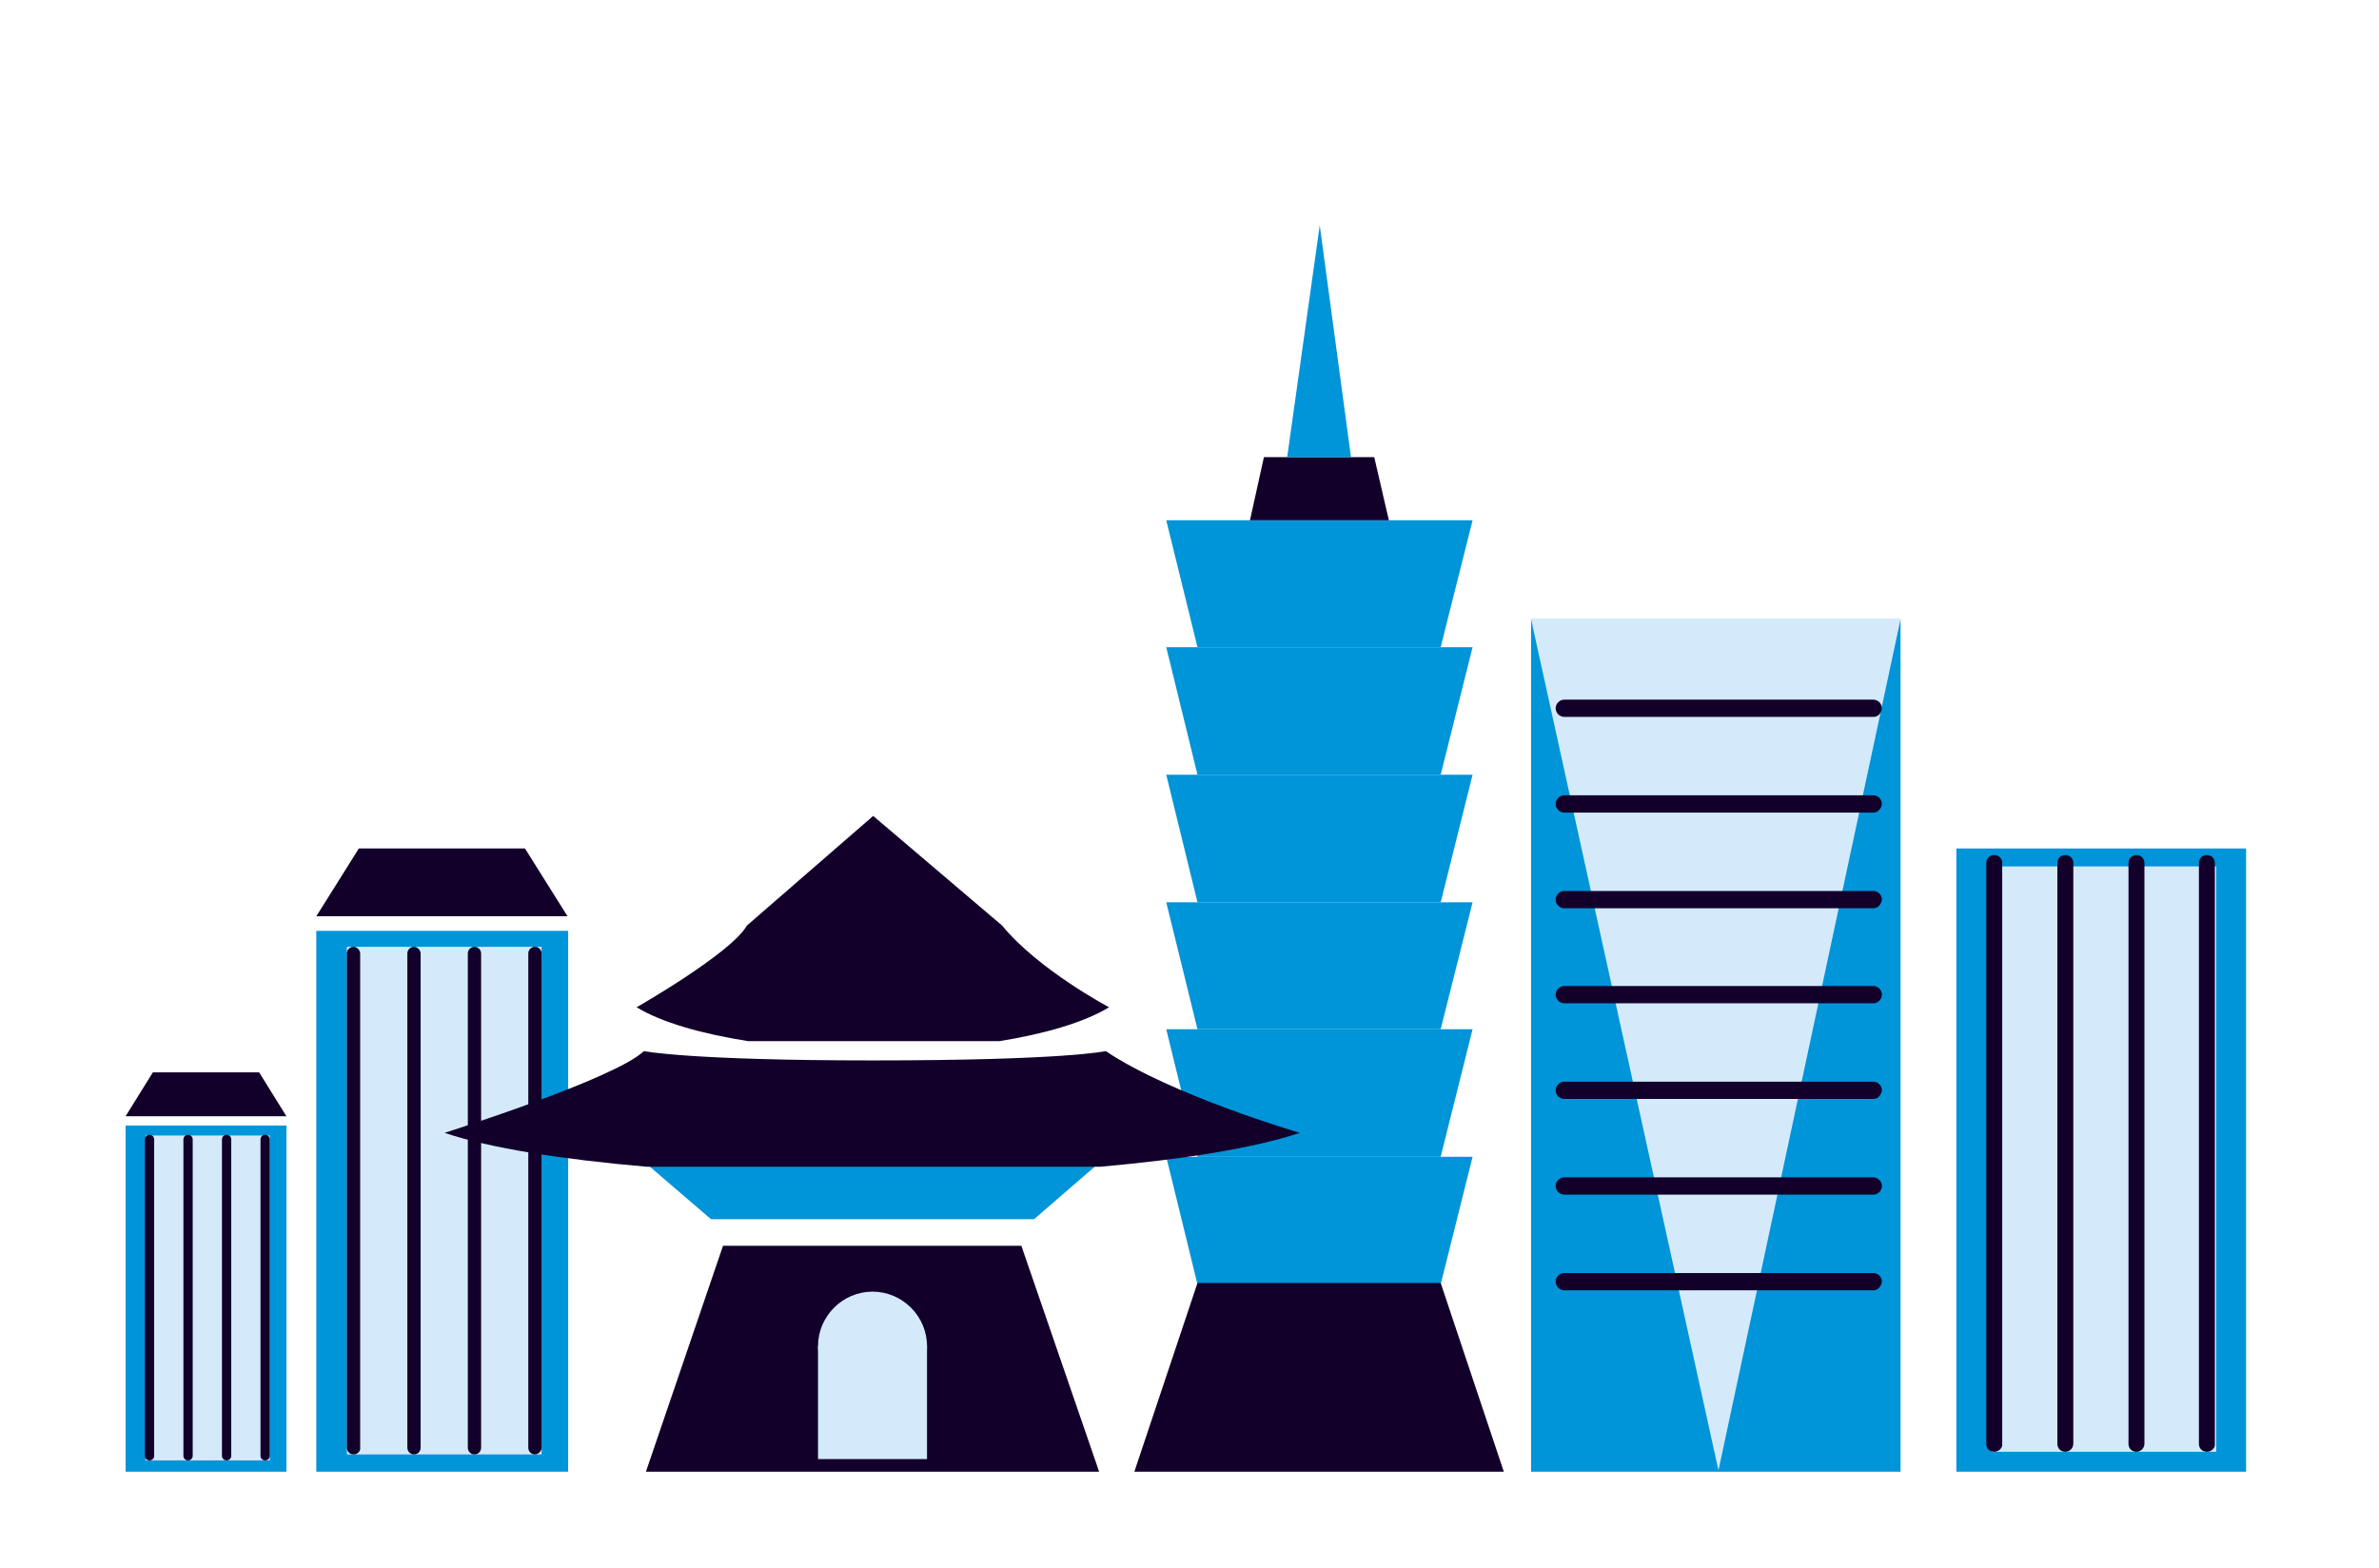 <?xml version="1.0" encoding="utf-8"?>
<!-- Generator: Adobe Illustrator 24.1.1, SVG Export Plug-In . SVG Version: 6.00 Build 0)  -->
<svg version="1.1" id="Ebene_1" xmlns="http://www.w3.org/2000/svg" xmlns:xlink="http://www.w3.org/1999/xlink" x="0px" y="0px"
	 viewBox="0 0 358 236" style="enable-background:new 0 0 358 236;" xml:space="preserve">
<style type="text/css">
	.st0{fill:#0094D9;}
	.st1{fill:#D4EAFB;}
	.st2{fill:#12002B;}
</style>
<g>
	<g>
		<rect x="47.6" y="140.1" class="st0" width="37.9" height="81.4"/>
	</g>
	<g>
		<rect x="52.2" y="142.5" class="st1" width="29.3" height="76.4"/>
	</g>
	<g>
		<g>
			<path class="st2" d="M53.2,218.9c-0.6,0-1-0.5-1-1v-74.4c0-0.6,0.5-1,1-1s1,0.5,1,1v74.4C54.3,218.4,53.8,218.9,53.2,218.9z"/>
		</g>
		<g>
			<path class="st2" d="M62.3,218.9c-0.6,0-1-0.5-1-1v-74.4c0-0.6,0.5-1,1-1s1,0.5,1,1v74.4C63.3,218.4,62.9,218.9,62.3,218.9z"/>
		</g>
		<g>
			<path class="st2" d="M71.4,218.9c-0.6,0-1-0.5-1-1v-74.4c0-0.6,0.5-1,1-1c0.6,0,1,0.5,1,1v74.4C72.4,218.4,72,218.9,71.4,218.9z"
				/>
		</g>
		<g>
			<path class="st2" d="M80.5,218.9c-0.6,0-1-0.5-1-1v-74.4c0-0.6,0.5-1,1-1c0.6,0,1,0.5,1,1v74.4C81.5,218.4,81,218.9,80.5,218.9z"
				/>
		</g>
	</g>
	<g>
		<polygon class="st2" points="47.6,137.9 54,127.7 79,127.7 85.4,137.9 		"/>
	</g>
	<g>
		<polygon class="st0" points="175.5,135.8 180.2,154.9 216.8,154.9 221.6,135.8 		"/>
	</g>
	<g>
		<polygon class="st0" points="175.5,154.9 180.2,174.1 216.8,174.1 221.6,154.9 		"/>
	</g>
	<g>
		<polygon class="st0" points="175.5,174.1 180.2,193.3 216.8,193.3 221.6,174.1 		"/>
	</g>
	<g>
		<polygon class="st0" points="175.5,78.3 180.2,97.4 216.8,97.4 221.6,78.3 		"/>
	</g>
	<g>
		<polygon class="st0" points="175.5,97.4 180.2,116.6 216.8,116.6 221.6,97.4 		"/>
	</g>
	<g>
		<polygon class="st0" points="175.5,116.6 180.2,135.8 216.8,135.8 221.6,116.6 		"/>
	</g>
	<g>
		<polygon class="st2" points="180.2,193.1 170.7,221.5 226.3,221.5 216.8,193.1 		"/>
	</g>
	<g>
		<polygon class="st2" points="188.1,78.3 190.2,68.8 206.8,68.8 209,78.3 		"/>
	</g>
	<g>
		<polygon class="st0" points="198.6,33.9 193.7,68.8 203.3,68.8 		"/>
	</g>
	<g>
		<polygon class="st0" points="94.3,172.6 107,183.5 155.6,183.5 168.2,172.6 		"/>
	</g>
	<g>
		<g>
			<path class="st2" d="M195.6,170.5c0,0-19.2-5.6-29.2-12.3c0,0-6.1,1.4-35.1,1.4c-27.6,0-34.4-1.4-34.4-1.4
				c-4.4,4.2-30,12.3-30,12.3c6.8,2.3,17.7,4,30.4,5.1h68.3C178,174.5,188.7,172.8,195.6,170.5"/>
		</g>
		<g>
			<path class="st2" d="M166.9,151.6c0,0-10.6-5.6-16.1-12.3l-19.4-16.5l-19,16.5c-2.4,4.2-16.6,12.3-16.6,12.3
				c3.8,2.3,9.8,4,16.8,5.1h37.8C157.2,155.6,163.1,153.9,166.9,151.6"/>
		</g>
	</g>
	<g>
		<polygon class="st2" points="108.8,187.5 97.2,221.5 165.4,221.5 153.7,187.5 		"/>
	</g>
	<g>
		<g>
			<path class="st1" d="M131.3,210.8c4.5,0,8.2-3.7,8.2-8.2c0-4.5-3.7-8.2-8.2-8.2c-4.5,0-8.2,3.7-8.2,8.2
				C123.1,207.1,126.8,210.8,131.3,210.8"/>
		</g>
	</g>
	<g>
		<rect x="123.1" y="202.6" class="st1" width="16.4" height="17"/>
	</g>
	<g>
		<rect x="230.4" y="93.2" class="st0" width="55.6" height="128.3"/>
	</g>
	<g>
		<polygon class="st1" points="230.4,93.2 258.6,221.3 286,93.2 		"/>
	</g>
	<g>
		<path class="st2" d="M281.9,107.9h-46.5c-0.7,0-1.3-0.6-1.3-1.3c0-0.7,0.6-1.3,1.3-1.3h46.5c0.7,0,1.3,0.6,1.3,1.3
			C283.1,107.4,282.6,107.9,281.9,107.9z"/>
	</g>
	<g>
		<path class="st2" d="M281.9,122.3h-46.5c-0.7,0-1.3-0.6-1.3-1.3c0-0.7,0.6-1.3,1.3-1.3h46.5c0.7,0,1.3,0.6,1.3,1.3
			C283.1,121.7,282.6,122.3,281.9,122.3z"/>
	</g>
	<g>
		<path class="st2" d="M281.9,136.7h-46.5c-0.7,0-1.3-0.6-1.3-1.3c0-0.7,0.6-1.3,1.3-1.3h46.5c0.7,0,1.3,0.6,1.3,1.3
			C283.1,136.1,282.6,136.7,281.9,136.7z"/>
	</g>
	<g>
		<path class="st2" d="M281.9,151h-46.5c-0.7,0-1.3-0.6-1.3-1.3s0.6-1.3,1.3-1.3h46.5c0.7,0,1.3,0.6,1.3,1.3S282.6,151,281.9,151z"
			/>
	</g>
	<g>
		<path class="st2" d="M281.9,165.4h-46.5c-0.7,0-1.3-0.6-1.3-1.3c0-0.7,0.6-1.3,1.3-1.3h46.5c0.7,0,1.3,0.6,1.3,1.3
			C283.1,164.8,282.6,165.4,281.9,165.4z"/>
	</g>
	<g>
		<path class="st2" d="M281.9,179.8h-46.5c-0.7,0-1.3-0.6-1.3-1.3s0.6-1.3,1.3-1.3h46.5c0.7,0,1.3,0.6,1.3,1.3
			S282.6,179.8,281.9,179.8z"/>
	</g>
	<g>
		<path class="st2" d="M281.9,194.2h-46.5c-0.7,0-1.3-0.6-1.3-1.3c0-0.7,0.6-1.3,1.3-1.3h46.5c0.7,0,1.3,0.6,1.3,1.3
			C283.1,193.6,282.6,194.2,281.9,194.2z"/>
	</g>
	<g>
		<rect x="294.4" y="127.7" class="st0" width="43.6" height="93.8"/>
	</g>
	<g>
		<rect x="299.7" y="130.4" class="st1" width="33.8" height="88.1"/>
	</g>
	<g>
		<g>
			<path class="st2" d="M300.1,218.5c-0.7,0-1.2-0.5-1.2-1.2v-87.4c0-0.7,0.5-1.2,1.2-1.2c0.7,0,1.2,0.5,1.2,1.2v87.4
				C301.4,217.9,300.8,218.5,300.1,218.5z"/>
		</g>
		<g>
			<path class="st2" d="M310.8,218.5c-0.7,0-1.2-0.5-1.2-1.2v-87.4c0-0.7,0.5-1.2,1.2-1.2c0.7,0,1.2,0.5,1.2,1.2v87.4
				C312,217.9,311.5,218.5,310.8,218.5z"/>
		</g>
		<g>
			<path class="st2" d="M321.5,218.5c-0.7,0-1.2-0.5-1.2-1.2v-87.4c0-0.7,0.5-1.2,1.2-1.2c0.7,0,1.2,0.5,1.2,1.2v87.4
				C322.7,217.9,322.2,218.5,321.5,218.5z"/>
		</g>
		<g>
			<path class="st2" d="M332.1,218.5c-0.7,0-1.2-0.5-1.2-1.2v-87.4c0-0.7,0.5-1.2,1.2-1.2c0.7,0,1.2,0.5,1.2,1.2v87.4
				C333.4,217.9,332.8,218.5,332.1,218.5z"/>
		</g>
	</g>
	<g>
		<rect x="18.9" y="169.4" class="st0" width="24.2" height="52.1"/>
	</g>
	<g>
		<rect x="21.9" y="170.9" class="st1" width="18.7" height="48.9"/>
	</g>
	<g>
		<g>
			<path class="st2" d="M22.5,219.8c-0.4,0-0.7-0.3-0.7-0.7v-47.6c0-0.4,0.3-0.7,0.7-0.7s0.7,0.3,0.7,0.7v47.6
				C23.2,219.5,22.9,219.8,22.5,219.8z"/>
		</g>
		<g>
			<path class="st2" d="M28.3,219.8c-0.4,0-0.7-0.3-0.7-0.7v-47.6c0-0.4,0.3-0.7,0.7-0.7c0.4,0,0.7,0.3,0.7,0.7v47.6
				C29,219.5,28.7,219.8,28.3,219.8z"/>
		</g>
		<g>
			<path class="st2" d="M34.1,219.8c-0.4,0-0.7-0.3-0.7-0.7v-47.6c0-0.4,0.3-0.7,0.7-0.7c0.4,0,0.7,0.3,0.7,0.7v47.6
				C34.8,219.5,34.5,219.8,34.1,219.8z"/>
		</g>
		<g>
			<path class="st2" d="M39.9,219.8c-0.4,0-0.7-0.3-0.7-0.7v-47.6c0-0.4,0.3-0.7,0.7-0.7c0.4,0,0.7,0.3,0.7,0.7v47.6
				C40.6,219.5,40.3,219.8,39.9,219.8z"/>
		</g>
	</g>
	<g>
		<polygon class="st2" points="23,161.4 18.9,168 43.1,168 39,161.4 		"/>
	</g>
</g>
</svg>
